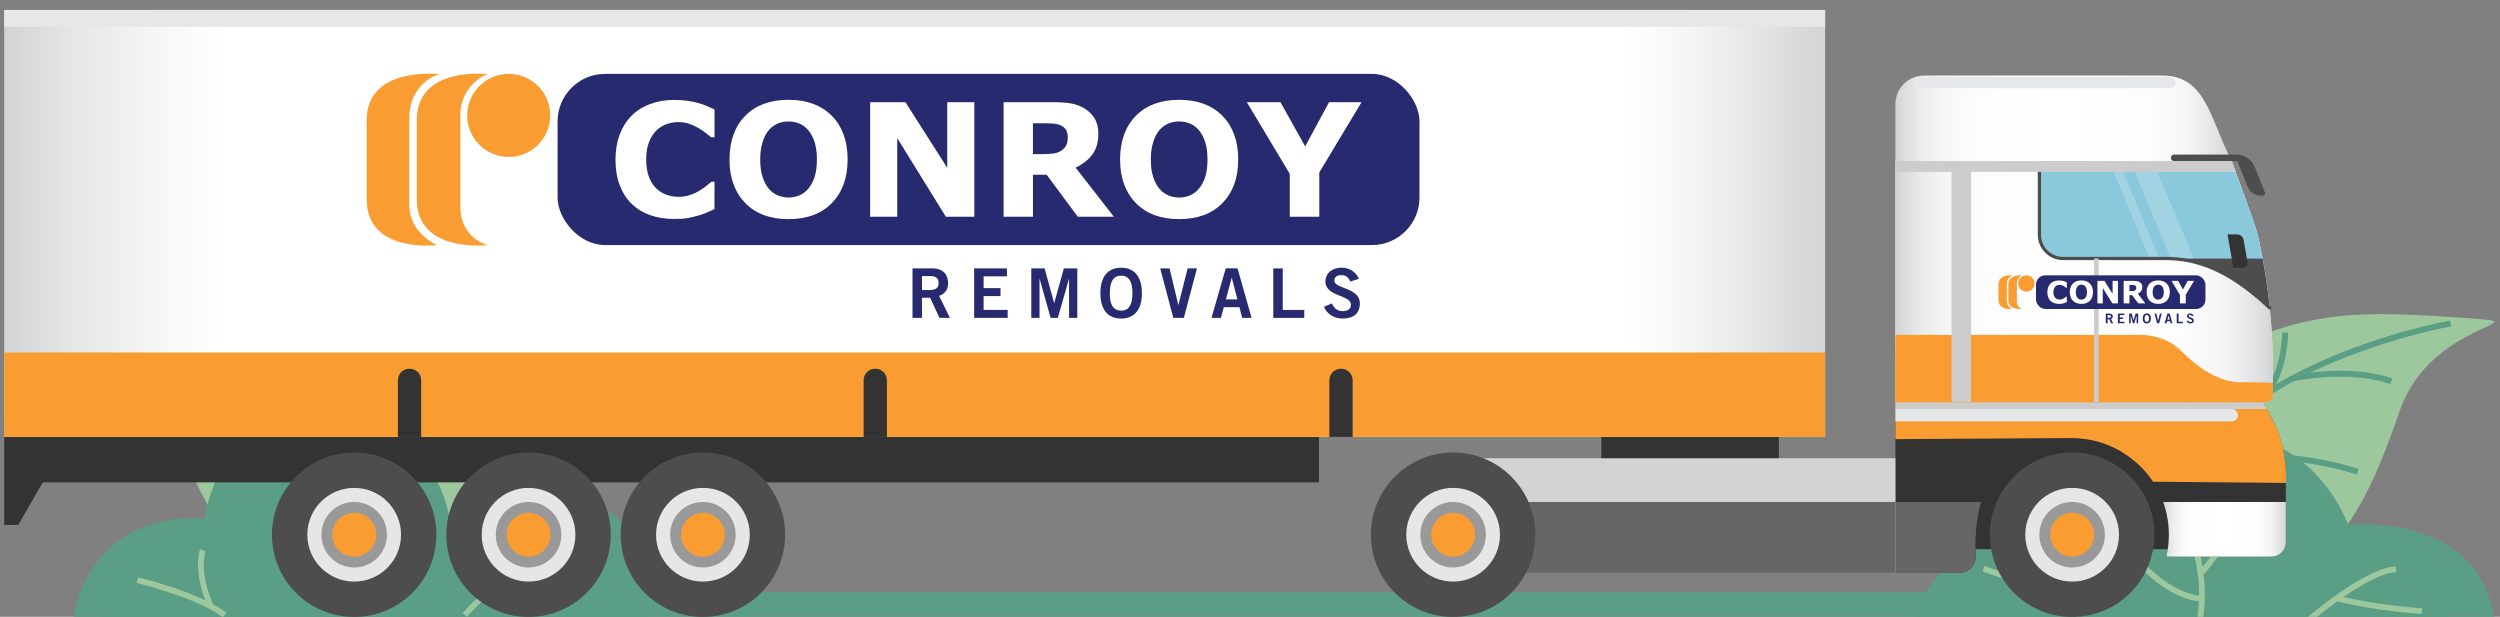 <svg xmlns="http://www.w3.org/2000/svg" xmlns:xlink="http://www.w3.org/1999/xlink" viewBox="0 0 1426.88 352.05"><rect x="0" y="0" width="1426.88" height="352.05" fill="#808080" stroke="none"/><defs><clipPath id="uuid-415f4e70-f7a0-423c-9dfe-7f31342215e8"><rect x="1199.37" y="274.44" width="194.35" height="78.33" fill="none" stroke-width="0"></rect></clipPath><linearGradient id="uuid-2157d163-51c5-4b5d-b003-d102349f3c62" x1="1081.8" y1="160.81" x2="1297.26" y2="160.81" gradientUnits="userSpaceOnUse"><stop offset="0" stop-color="#d1d3d4"></stop><stop offset=".02" stop-color="#d9dbdc"></stop><stop offset=".07" stop-color="#eaebeb"></stop><stop offset=".14" stop-color="#f6f6f6"></stop><stop offset=".23" stop-color="#fdfdfd"></stop><stop offset=".49" stop-color="#fff"></stop><stop offset=".76" stop-color="#fdfdfd"></stop><stop offset=".86" stop-color="#f6f6f6"></stop><stop offset=".92" stop-color="#eaebeb"></stop><stop offset=".98" stop-color="#d9dbdc"></stop><stop offset="1" stop-color="#d1d3d4"></stop></linearGradient><linearGradient id="uuid-e1eccad3-5763-4c24-ac9e-747445ee5315" x1="1081.8" y1="67.53" x2="1273.76" y2="67.53" xlink:href="#uuid-2157d163-51c5-4b5d-b003-d102349f3c62"></linearGradient><linearGradient id="uuid-7b799775-a82a-4cac-b51f-f2d91b7689eb" x1="1234.62" y1="302.11" x2="1304.68" y2="302.11" xlink:href="#uuid-2157d163-51c5-4b5d-b003-d102349f3c62"></linearGradient><linearGradient id="uuid-9864c295-c0d8-4948-8add-5ff08ccd41e3" x1="2.4" y1="127.53" x2="1041.7" y2="127.53" gradientUnits="userSpaceOnUse"><stop offset="0" stop-color="#d1d3d4"></stop><stop offset=".04" stop-color="#e6e7e7"></stop><stop offset=".09" stop-color="#f8f8f8"></stop><stop offset=".12" stop-color="#fff"></stop><stop offset=".17" stop-color="#fff"></stop><stop offset=".49" stop-color="#fff"></stop><stop offset=".83" stop-color="#fff"></stop><stop offset=".89" stop-color="#fff"></stop><stop offset=".92" stop-color="#f7f7f7"></stop><stop offset=".97" stop-color="#e1e3e3"></stop><stop offset="1" stop-color="#d1d3d4"></stop></linearGradient></defs><g><g id="uuid-7c914d39-ea2d-4654-ad78-91debf557f39"><rect x="56.96" y="337.95" width="1339.54" height="14.79" fill="#599e85" stroke-width="0"></rect><path d="M1202.04,293.34s6.03-62.26,63.23-90.81c53.21-26.56,82.75-25.11,145.67-20.78,39.15,2.69-23.32,2.01-41.04,52.07-15.69,44.28-36.93,107.86-113.17,110.18-76.24,2.32-54.69-50.66-54.69-50.66Z" fill="#9dc89e" stroke-width="0"></path><path d="M1241.02,298.26c6.38-44.49,48.83-72.54,83.32-88.23,37.62-17.12,74.22-23.68,74.58-23.74l-.59-3.34c-.37.06-37.33,6.68-75.34,23.97-22.38,10.18-40.76,22.02-54.63,35.19-17.45,16.57-27.78,35.3-30.7,55.68l3.35.48Z" fill="#599e85" stroke-width="0"></path><path d="M1364.07,219.25l1.37-3.1c-.81-.36-20.25-8.69-57.12-1.92l.61,3.33c35.73-6.56,54.95,1.61,55.14,1.69Z" fill="#599e85" stroke-width="0"></path><path d="M1345.05,270.83l1.11-3.2c-.54-.19-54.93-18.65-97.05-1.15l1.3,3.13c40.95-17.01,94.1,1.04,94.64,1.22Z" fill="#599e85" stroke-width="0"></path><path d="M1291.63,228c13.8-10.19,14.37-37.03,14.38-38.17l-3.39-.05c0,.26-.56,26.3-13.01,35.49l2.01,2.73Z" fill="#599e85" stroke-width="0"></path><path d="M1248.41,274.22c6.48-18.92,5.04-54.44,3.38-57.94l-3.06,1.45v-.02c1.19,3.07,2.76,37.06-3.52,55.41l3.21,1.1Z" fill="#599e85" stroke-width="0"></path><path d="M1150.35,326.38s-23.24-27.87-11.7-63.12c10.73-32.79,23.38-44.39,50.82-68.6,17.07-15.06-8.68,10.44,4.75,38.17,11.88,24.53,29.46,59.22-.67,91.63-30.12,32.41-43.21,1.92-43.21,1.92Z" fill="#9dc89e" stroke-width="0"></path><path d="M1168.28,312.3c-15.76-20.77-10.03-49.73-2.44-70.36,8.27-22.51,20.49-40.28,20.61-40.46l-1.62-1.12c-.12.18-12.46,18.13-20.83,40.87-4.92,13.39-7.53,25.8-7.75,36.89-.28,13.96,3.24,25.86,10.46,35.37l1.57-1.19Z" fill="#599e85" stroke-width="0"></path><path d="M1185.84,229.3l-.72-1.83c-.48.19-11.84,4.82-24.08,22.79l1.63,1.11c11.86-17.42,23.07-22.02,23.18-22.07Z" fill="#599e85" stroke-width="0"></path><path d="M1199.37,258.18l-.87-1.76c-.3.15-30.09,15.06-40.04,39.58l1.82.74c9.67-23.83,38.8-38.42,39.09-38.56Z" fill="#599e85" stroke-width="0"></path><path d="M1159.91,262.77c1.42-9.85-9.42-21.03-9.89-21.5l-1.4,1.38c.11.11,10.62,10.95,9.34,19.84l1.95.28Z" fill="#599e85" stroke-width="0"></path><path d="M1161.37,299.45c-5.17-10.39-20.41-24.27-22.53-25.02l-.65,1.86h-.01c1.76.75,16.42,13.96,21.44,24.04l1.76-.88Z" fill="#599e85" stroke-width="0"></path><path d="M1092.04,352.64s24.66-72.34,102.76-46.04c0,0,19.73-61.66,73.99-59.6,54.26,2.06,71.52,52.79,71.52,52.79,0,0,72.89-8.81,83.3,52.84h-331.57Z" fill="#599e85" stroke-width="0"></path><path d="M1185.9,352.26c-17.34-14.42-53.97-25.95-54.34-26.07l.98-3.14c1.53.48,37.62,11.85,55.46,26.68l-2.1,2.53Z" fill="#9dc89e" stroke-width="0"></path><path d="M1172.86,340.87l-3.29-.1c.43-14.62-5.92-26.04-5.99-26.15l2.86-1.62c.28.5,6.86,12.34,6.41,27.87Z" fill="#9dc89e" stroke-width="0"></path><g clip-path="url(#uuid-415f4e70-f7a0-423c-9dfe-7f31342215e8)"><path d="M1257.22,354.29l-3.25-.52c7.01-43.47-19.96-74.76-20.23-75.07l2.47-2.17c.28.32,28.27,32.72,21.01,77.77Z" fill="#9dc89e" stroke-width="0"></path><path d="M1258.05,327.68l-2.52-2.12c.25-.3,24.95-29.84,29.15-48.32l3.21.73c-4.38,19.27-28.8,48.48-29.84,49.71Z" fill="#9dc89e" stroke-width="0"></path><path d="M1256.66,343.33c-19.45-1.06-36.65-21.08-37.38-21.93l2.51-2.13c.17.2,17.03,19.8,35.05,20.78l-.18,3.28Z" fill="#9dc89e" stroke-width="0"></path><path d="M1317.84,355.89l-2.15-2.49c1.4-1.21,34.5-29.64,51.78-30.12l.09,3.29c-16.11.45-49.39,29.04-49.72,29.32Z" fill="#9dc89e" stroke-width="0"></path><path d="M1382.22,350.4c-.26-.01-26.61-1.61-47.94-7.12l.82-3.18c21.02,5.43,47.05,7.01,47.31,7.02l-.19,3.28Z" fill="#9dc89e" stroke-width="0"></path></g><path d="M263.48,293.34s-6.03-62.26-63.23-90.81c-53.21-26.56-82.75-25.11-145.67-20.78-39.15,2.69,23.32,2.01,41.04,52.07,15.69,44.28,36.93,107.86,113.17,110.18,76.24,2.32,54.69-50.66,54.69-50.66Z" fill="#9dc89e" stroke-width="0"></path><path d="M224.49,298.26c-6.38-44.49-48.83-72.54-83.32-88.23-37.62-17.12-74.22-23.68-74.58-23.74l.59-3.34c.37.06,37.33,6.68,75.34,23.97,22.38,10.18,40.76,22.02,54.63,35.19,17.45,16.57,27.78,35.3,30.7,55.68l-3.35.48Z" fill="#599e85" stroke-width="0"></path><path d="M101.45,219.25l-1.37-3.1c.81-.36,20.25-8.69,57.12-1.92l-.61,3.33c-35.73-6.56-54.95,1.61-55.14,1.69Z" fill="#599e85" stroke-width="0"></path><path d="M120.46,270.83l-1.11-3.2c.54-.19,54.93-18.65,97.05-1.15l-1.3,3.13c-40.95-17.01-94.1,1.04-94.64,1.22Z" fill="#599e85" stroke-width="0"></path><path d="M173.89,228c-13.8-10.19-14.37-37.03-14.38-38.17l3.39-.05c0,.26.56,26.3,13.01,35.49l-2.01,2.73Z" fill="#599e85" stroke-width="0"></path><path d="M217.11,274.22c-6.48-18.92-5.04-54.44-3.38-57.94l3.06,1.45v-.02c-1.19,3.07-2.76,37.06,3.52,55.41l-3.21,1.1Z" fill="#599e85" stroke-width="0"></path><path d="M325.76,302.49s10.56-30.61-10.23-56.36c-19.34-23.95-33.56-29.62-64.11-41.13-19.01-7.16,10.54,5.96,8.12,33.34-2.14,24.22-5.82,58.73,29.57,76.22,35.39,17.5,36.65-12.08,36.65-12.08Z" fill="#9dc89e" stroke-width="0"></path><path d="M306.35,296.42c6.57-22.32-7.38-44.66-20.24-59.47-14.03-16.16-29.85-27.12-30.01-27.23l.99-1.45c.16.11,16.14,11.18,30.31,27.49,8.35,9.61,14.45,19.14,18.15,28.32,4.65,11.56,5.48,22.6,2.47,32.82l-1.68-.5Z" fill="#599e85" stroke-width="0"></path><path d="M265.42,232.75l.02-1.75c.46,0,11.41.27,27.31,11.39l-1.01,1.44c-15.41-10.78-26.22-11.07-26.32-11.07Z" fill="#599e85" stroke-width="0"></path><path d="M263.27,261.12l.17-1.75c.3.03,29.87,3.04,45.94,20.34l-1.29,1.19c-15.62-16.82-44.53-19.76-44.82-19.79Z" fill="#599e85" stroke-width="0"></path><path d="M297.64,252.46c-4.3-7.77,1.2-20.52,1.44-21.06l1.61.7c-.05.12-5.39,12.5-1.51,19.51l-1.54.85Z" fill="#599e85" stroke-width="0"></path><path d="M308.04,283.52c1.02-10.3,9.34-26.71,10.87-28l1.13,1.34h.01c-1.23,1.18-9.28,16.84-10.27,26.83l-1.75-.17Z" fill="#599e85" stroke-width="0"></path><path d="M41.9,352.64s6.58-60.01,74.81-56.72c0,0,6.58-47.68,45.21-59.6,38.64-11.92,83.85,9.86,94.54,58.16,0,0,32.88-28.09,77.27-10.45,44.39,17.64,36.17,68.61,36.17,68.61H41.9Z" fill="#599e85" stroke-width="0"></path><path d="M204.57,351.12c-4.73-59-37.57-88.89-37.9-89.19l2.19-2.46c.34.3,34.15,30.99,39,91.38l-3.28.26Z" fill="#9dc89e" stroke-width="0"></path><path d="M201.8,331.16c-.49-25.13,18.56-56.3,19.37-57.62l2.8,1.73c-.19.31-19.35,31.67-18.88,55.83l-3.29.06Z" fill="#9dc89e" stroke-width="0"></path><path d="M266.47,352.07l-2.48-2.16c1.39-1.59,34.33-39.04,68.56-42.48l.33,3.27c-32.93,3.31-66.08,40.99-66.41,41.37Z" fill="#9dc89e" stroke-width="0"></path><path d="M327.29,339.18c-8.62,0-26.06-.63-43.03-5l.82-3.19c23.21,5.98,47.32,4.82,47.56,4.8l.17,3.29c-.07,0-2.1.1-5.52.1Z" fill="#9dc89e" stroke-width="0"></path><path d="M127.21,352.3c-14.99-11.31-48.83-19.49-49.17-19.57l.76-3.2c1.42.34,34.85,8.42,50.38,20.15l-1.98,2.62Z" fill="#9dc89e" stroke-width="0"></path><path d="M118.92,346.82c-9.16-20.02-4.96-32.78-4.78-33.31l3.11,1.06c-.04.12-3.91,12.16,4.65,30.88l-2.99,1.37Z" fill="#9dc89e" stroke-width="0"></path><polygon points="10.45 299.59 2.4 299.59 2.4 238.25 45.7 238.25 10.45 299.59" fill="#333" stroke-width="0"></polygon><rect x="3.08" y="238.25" width="749.71" height="37.07" fill="#333" stroke-width="0"></rect><rect x="1116.83" y="246.13" width="128.22" height="67.34" fill="#333" stroke-width="0"></rect><path d="M1135.74,305.2c0,25.92,21.01,46.93,46.93,46.93,25.92,0,46.93-21.01,46.93-46.93,0-25.92-21.01-46.93-46.93-46.93-25.92,0-46.93,21.01-46.93,46.93Z" fill="#4d4d4d" stroke-width="0"></path><path d="M1155.94,305.2c0,14.77,11.97,26.74,26.74,26.74,14.77,0,26.74-11.97,26.74-26.74,0-14.77-11.97-26.74-26.74-26.74s-26.74,11.97-26.74,26.74Z" fill="#e6e6e6" stroke-width="0"></path><path d="M1163.97,305.2c0,10.33,8.37,18.7,18.7,18.7s18.7-8.37,18.7-18.7c0-10.33-8.37-18.7-18.7-18.7-10.33,0-18.7,8.37-18.7,18.7Z" fill="#999" stroke-width="0"></path><path d="M1170.16,305.2c0,6.91,5.6,12.51,12.52,12.51,6.91,0,12.51-5.6,12.51-12.51,0-6.91-5.6-12.52-12.51-12.52-6.91,0-12.52,5.6-12.52,12.52Z" fill="#f99d33" stroke-width="0"></path><path d="M1081.8,229.68v97.31s36.39,0,36.39,0c5.5,0,9.85-4.65,9.5-10.15-.14-2.27-.22-4.43-.22-6.07,0-6.56,1.15-18.42,3.26-24.26,7.65-21.28,28.02-36.49,51.93-36.49,23.93,0,44.3,15.22,51.95,36.49,2.11,5.84,3.26,12.14,3.26,18.7,0,4.3-.52,8.49-1.45,12.51h59.97c4.57,0,8.27-3.7,8.27-8.27v-37.97c0-6.1-.8-12.16-2.33-18.02-1.45-5.49-3.56-10.79-6.28-15.81l-2.32-4.23-2.04-3.74h-209.9Z" fill="#333" stroke-width="0"></path><path d="M1081.8,91.93v137.75s209.72,0,209.72,0c3.17,0,5.74-2.57,5.74-5.74v-12.44c0-11.95-.61-23.91-1.83-35.81-1.32-12.79-3.32-25.52-6.04-38.11-.87-4-2.04-7.91-3.43-11.77l-9.97-27.71-2.22-6.17h-191.96Z" fill="#f1f2f2" stroke-width="0"></path><path d="M1081.8,91.93v137.75s209.72,0,209.72,0c3.17,0,5.74-2.57,5.74-5.74v-12.44c0-11.95-.61-23.91-1.83-35.81-1.32-12.79-3.32-25.52-6.04-38.11-.87-4-2.04-7.91-3.43-11.77l-9.97-27.71-2.22-6.17h-191.96Z" fill="url(#uuid-2157d163-51c5-4b5d-b003-d102349f3c62)" stroke-width="0"></path><path d="M1163.98,91.93v42.05c0,7.49,6.06,13.55,13.53,13.55h59c.85,0,1.69.02,2.52.06,4.8.19,9.42.89,13.86,2.06,15.87,4.13,29.64,13.98,42.54,26.04-.96-9.42-2.32-18.79-4.04-28.1-.61-3.35-1.28-6.69-2-10.01-.87-4-2.04-7.91-3.43-11.77l-12.2-33.88h-109.78Z" fill="#8ac8db" stroke-width="0"></path><path d="M1215.84,91.93l23.19,55.66c4.8.19,9.42.89,13.86,2.06l-24.06-57.72h-12.99Z" fill="#fff" opacity=".21" stroke-width="0"></path><polygon points="1203.76 91.93 1226.92 147.54 1232.41 147.54 1209.26 91.93 1203.76 91.93" fill="#fff" opacity=".21" stroke-width="0"></polygon><path d="M1239.03,147.59c4.8.19,9.42.89,13.86,2.06,15.87,4.13,29.64,13.98,42.54,26.04-.96-9.42-2.32-18.79-4.04-28.1h-52.36Z" fill="#4d4d4d" stroke-width="0"></path><path d="M1295.43,176.62c.25,0,.49-.1.68-.29.35-.37.33-.96-.04-1.31-15.24-14.26-28.88-22.6-42.94-26.26-4.58-1.2-9.31-1.9-14.06-2.09-.84-.04-1.69-.06-2.55-.06h-59c-6.95,0-12.6-5.66-12.6-12.62v-42.05c0-.51-.41-.93-.93-.93s-.93.41-.93.93v42.05c0,7.98,6.48,14.48,14.46,14.48h59c.84,0,1.66.02,2.48.05,4.63.18,9.22.86,13.67,2.03,13.74,3.58,27.13,11.79,42.14,25.82.18.17.41.25.63.25Z" fill="#4d4d4d" stroke-width="0"></path><path d="M1081.8,59.45c0-9.01,7.31-16.32,16.32-16.32h136.12c24.77,0,27.06,24.55,39.52,48.81h-191.96v-32.48Z" fill="url(#uuid-e1eccad3-5763-4c24-ac9e-747445ee5315)" stroke-width="0"></path><rect x="1094.37" y="43.9" width="147.35" height="6.49" rx="3.21" ry="3.21" fill="#e6e7e8" stroke-width="0"></rect><path d="M1239.03,90.06c0-1.01.82-1.83,1.83-1.83h34.61s1.07,0,1.07,0c4.51,0,8.57,2.74,10.26,6.92l5.92,14.68c.35.86-.29,1.8-1.21,1.8h-1.38c-3.15,0-5.99-1.92-7.17-4.84l-5.99-14.85h-36.11c-1.01,0-1.83-.82-1.83-1.83v-.04Z" fill="#4d4d4d" stroke-width="0"></path><path d="M1274.69,152.84h5.59c1.69,0,2.82-1.37,2.52-3.07l-2.25-12.9c-.3-1.69-1.9-3.07-3.59-3.07h-5.59s3.32,19.03,3.32,19.03Z" fill="#333" stroke-width="0"></path><path d="M1234.62,286.51c2.11,5.84,3.26,12.14,3.26,18.7,0,4.3-.52,8.49-1.45,12.51h59.97c4.57,0,8.27-3.7,8.27-8.27v-22.94s-70.06,0-70.06,0Z" fill="url(#uuid-7b799775-a82a-4cac-b51f-f2d91b7689eb)" stroke-width="0"></path><path d="M1081.8,286.51v40.48s36.39,0,36.39,0c5.5,0,9.85-4.65,9.5-10.15-.14-2.27-.22-4.43-.22-6.07,0-6.56,1.15-18.42,3.26-24.26h-48.93Z" fill="#666" stroke-width="0"></path><rect x="819.6" y="261.52" width="262.2" height="65.46" fill="#d1d3d4" stroke-width="0"></rect><rect x="819.6" y="286.51" width="262.2" height="40.48" fill="#666" stroke-width="0"></rect><path d="M782.43,305.2c0,25.92,21.01,46.93,46.93,46.93,25.92,0,46.93-21.01,46.93-46.93,0-25.92-21.01-46.93-46.93-46.93-25.92,0-46.93,21.01-46.93,46.93Z" fill="#4d4d4d" stroke-width="0"></path><path d="M802.63,305.2c0,14.77,11.97,26.74,26.74,26.74,14.77,0,26.74-11.97,26.74-26.74,0-14.77-11.97-26.74-26.74-26.74s-26.74,11.97-26.74,26.74Z" fill="#e6e6e6" stroke-width="0"></path><path d="M810.66,305.2c0,10.33,8.37,18.7,18.7,18.7,10.33,0,18.7-8.37,18.7-18.7,0-10.33-8.37-18.7-18.7-18.7-10.33,0-18.7,8.37-18.7,18.7Z" fill="#999" stroke-width="0"></path><path d="M816.85,305.2c0,6.91,5.6,12.51,12.51,12.51,6.91,0,12.52-5.6,12.52-12.51,0-6.91-5.6-12.52-12.52-12.52-6.91,0-12.51,5.6-12.51,12.52Z" fill="#f99d33" stroke-width="0"></path><path d="M354.25,305.2c0,25.92,21.01,46.93,46.93,46.93,25.92,0,46.93-21.01,46.93-46.93,0-25.92-21.01-46.93-46.93-46.93-25.92,0-46.93,21.01-46.93,46.93Z" fill="#4d4d4d" stroke-width="0"></path><path d="M374.45,305.2c0,14.77,11.97,26.74,26.74,26.74,14.77,0,26.74-11.97,26.74-26.74s-11.97-26.74-26.74-26.74c-14.77,0-26.74,11.97-26.74,26.74Z" fill="#e6e6e6" stroke-width="0"></path><path d="M382.49,305.2c0,10.33,8.37,18.7,18.7,18.7,10.33,0,18.7-8.37,18.7-18.7s-8.37-18.7-18.7-18.7c-10.33,0-18.7,8.37-18.7,18.7Z" fill="#999" stroke-width="0"></path><path d="M388.67,305.2c0,6.91,5.6,12.51,12.51,12.51,6.91,0,12.52-5.6,12.52-12.51,0-6.91-5.6-12.52-12.52-12.52-6.91,0-12.51,5.6-12.51,12.52Z" fill="#f99d33" stroke-width="0"></path><circle cx="301.67" cy="305.2" r="46.93" fill="#4d4d4d" stroke-width="0"></circle><circle cx="301.67" cy="305.2" r="26.74" fill="#e6e6e6" stroke-width="0"></circle><path d="M282.97,305.2c0,10.33,8.37,18.7,18.7,18.7s18.7-8.37,18.7-18.7-8.37-18.7-18.7-18.7c-10.33,0-18.7,8.37-18.7,18.7Z" fill="#999" stroke-width="0"></path><path d="M289.15,305.2c0,6.91,5.6,12.51,12.52,12.51,6.91,0,12.51-5.6,12.51-12.51,0-6.91-5.6-12.52-12.51-12.52s-12.52,5.6-12.52,12.52Z" fill="#f99d33" stroke-width="0"></path><path d="M155.21,305.2c0,25.92,21.01,46.93,46.93,46.93,25.92,0,46.93-21.01,46.93-46.93,0-25.92-21.01-46.93-46.93-46.93-25.92,0-46.93,21.01-46.93,46.93Z" fill="#4d4d4d" stroke-width="0"></path><path d="M175.41,305.2c0,14.77,11.97,26.74,26.74,26.74,14.77,0,26.74-11.97,26.74-26.74s-11.97-26.74-26.74-26.74c-14.77,0-26.74,11.97-26.74,26.74Z" fill="#e6e6e6" stroke-width="0"></path><path d="M183.45,305.2c0,10.33,8.37,18.7,18.7,18.7,10.33,0,18.7-8.37,18.7-18.7,0-10.33-8.37-18.7-18.7-18.7-10.33,0-18.7,8.37-18.7,18.7Z" fill="#999" stroke-width="0"></path><path d="M189.63,305.2c0,6.91,5.6,12.51,12.52,12.51,6.91,0,12.51-5.6,12.51-12.51,0-6.91-5.6-12.52-12.51-12.52-6.91,0-12.52,5.6-12.52,12.52Z" fill="#f99d33" stroke-width="0"></path><rect x="913.97" y="238.25" width="101.32" height="23.27" fill="#333" stroke-width="0"></rect><rect x="2.4" y="5.68" width="1039.3" height="243.69" fill="url(#uuid-9864c295-c0d8-4948-8add-5ff08ccd41e3)" stroke-width="0"></rect><rect x="2.4" y="5.68" width="1039.3" height="9.68" fill="#e6e7e8" stroke-width="0"></rect><rect x="2.4" y="201.18" width="1039.3" height="48.19" fill="#f99d33" stroke-width="0"></rect><path d="M765.32,210.45h.13c3.63,0,6.57,2.94,6.57,6.58v32.35h-13.28v-32.35c0-3.63,2.94-6.58,6.57-6.58Z" fill="#333" stroke-width="0"></path><path d="M499.5,210.45h.13c3.63,0,6.57,2.94,6.57,6.58v32.35h-13.28v-32.35c0-3.63,2.94-6.58,6.58-6.58Z" fill="#333" stroke-width="0"></path><path d="M233.69,210.45h.13c3.63,0,6.57,2.94,6.57,6.58v32.35h-13.28v-32.35c0-3.63,2.94-6.58,6.57-6.58Z" fill="#333" stroke-width="0"></path><path d="M1081.8,191.14h137.17s15.39-1.55,26.08,9.27c12.25,12.41,24.08,17.87,33.85,17.78s18.42.34,18.42.34c0,0-.07,2.84,0,6.21.11,5.43-5.62,4.95-5.62,4.95,0,0-209.6.49-209.9,0s0-38.54,0-38.54Z" fill="#f99d33" stroke-width="0"></path><polygon points="1081.8 91.93 1081.8 98.11 1113.83 98.11 1113.83 229.68 1124.95 229.68 1124.95 98.11 1275.98 98.11 1273.76 91.93 1081.8 91.93" fill="#ccc" stroke-width="0"></polygon><rect x="1195.19" y="147.54" width="2.66" height="82.14" fill="#ccc" stroke-width="0"></rect><path d="M1081.8,229.68c0-.33,209.9,0,209.9,0,0,0,4.04,6.97,6.97,13.29,7.3,15.8,6.01,32.65,6.01,32.65l-75.84-.68s-14.77-25.05-47.14-24.91c-29.5.12-99.89.62-99.89.62v-20.96Z" fill="#f99d33" stroke-width="0"></path><polygon points="1081.8 229.68 1081.8 233.42 1293.74 233.42 1291.7 229.68 1081.8 229.68" fill="#ccc" stroke-width="0"></polygon><path d="M1081.8,233.42v7.1s191.98,0,191.98,0c2.32,0,4.01-2.22,3.37-4.45,0-.03-.02-.06-.03-.09-.42-1.51-1.8-2.56-3.37-2.56h-191.96Z" fill="#e6e7e8" stroke-width="0"></path><path d="M1201.88,184.52v-5.55h2.22c1.26,0,1.77.73,1.78,1.65,0,.68-.34,1.24-1.02,1.43l1.22,2.48h-1.18l-1.05-2.26h-.92v2.26h-1.06ZM1202.94,181.4h.78c.83,0,1.08-.26,1.08-.78s-.32-.78-.9-.78h-.97v1.57Z" fill="#272a6e" stroke-width="0"></path><path d="M1208.79,184.52v-5.55h3.68v.89h-2.62v1.32h1.9v.89h-1.9v1.55h2.7v.89h-3.76Z" fill="#272a6e" stroke-width="0"></path><path d="M1215.21,184.52v-5.55h1.49l1.07,3.88h.02l1.08-3.88h1.51v5.55h-.92v-4.37h-.02l-1.25,4.37h-.81l-1.23-4.37h-.02v4.37h-.92Z" fill="#272a6e" stroke-width="0"></path><path d="M1225.29,184.6c-1.52,0-2.33-1.04-2.33-2.85s.82-2.85,2.33-2.85,2.33,1.04,2.33,2.85-.82,2.85-2.33,2.85ZM1225.29,179.78c-.87,0-1.27.66-1.27,1.96-.02,1.3.39,1.96,1.27,1.96s1.27-.66,1.27-1.96-.4-1.96-1.27-1.96Z" fill="#272a6e" stroke-width="0"></path><path d="M1229.68,178.97h1.05l.98,4.09h.02l1.03-4.09h1.05l-1.47,5.55h-1.18l-1.47-5.55Z" fill="#272a6e" stroke-width="0"></path><path d="M1237.03,178.96h1.32l1.58,5.56h-1.05l-.31-1.2h-1.75l-.33,1.2h-1.05l1.6-5.56ZM1237.04,182.45h1.29l-.62-2.42h-.02l-.65,2.42Z" fill="#272a6e" stroke-width="0"></path><path d="M1242.37,184.52v-5.55h1.06v4.66h2.42v.89h-3.48Z" fill="#272a6e" stroke-width="0"></path><path d="M1251.01,180.45c-.16-.43-.49-.72-.99-.72-.46,0-.79.18-.79.62,0,.95,2.86.75,2.86,2.55,0,1.14-.72,1.71-1.95,1.71-.91,0-1.76-.51-2.08-1.32l.88-.38c.25.52.58.87,1.21.87.53,0,.94-.2.94-.74,0-1.09-2.86-.88-2.86-2.58,0-.99.83-1.55,1.79-1.55.89,0,1.63.45,1.96,1.25l-.97.3Z" fill="#272a6e" stroke-width="0"></path><rect x="1162.04" y="157.14" width="96.73" height="19.21" rx="5.34" ry="5.34" fill="#272a6e" stroke-width="0"></rect><path d="M1151.9,161.8c0-2.57,2.09-4.66,4.66-4.66s4.66,2.09,4.66,4.66-2.09,4.66-4.66,4.66-4.66-2.09-4.66-4.66" fill="#f99d33" stroke-width="0"></path><path d="M1151.13,172.12c0,3.21,2.72,4.23,3.15,4.23,0,0-8.04,1-8.04-5.16v-8.85c0-6.16,8.04-5.16,8.04-5.16-.42,0-2.91,1.24-3.15,4.24v10.71Z" fill="#f99d33" stroke-width="0"></path><path d="M1145.4,171.87c0,3.12,3.09,4.48,3.09,4.48,0,0-7.87,1-7.87-5.16v-8.85c0-6.16,8.26-5.16,8.26-5.16-.42,0-3.47,1.18-3.47,4.86v9.84Z" fill="#f99d33" stroke-width="0"></path><path d="M1175.1,173.42c-.96,0-1.84-.14-2.65-.42-.81-.28-1.5-.7-2.09-1.26-.58-.56-1.03-1.26-1.35-2.09-.32-.83-.48-1.8-.48-2.89,0-1.02.15-1.94.46-2.77.3-.83.75-1.54,1.33-2.13.56-.57,1.25-1.01,2.08-1.32.83-.31,1.73-.47,2.71-.47.54,0,1.03.03,1.46.09.43.06.84.14,1.2.24.38.11.74.23,1.05.37.31.14.59.26.82.38v3.12h-.38c-.16-.14-.36-.3-.61-.49-.24-.19-.52-.38-.83-.56-.32-.18-.66-.34-1.03-.46-.37-.13-.76-.19-1.18-.19-.47,0-.91.07-1.33.22-.42.15-.81.39-1.17.73-.34.33-.61.76-.82,1.3-.21.54-.32,1.2-.32,1.97s.11,1.48.34,2.02c.23.54.51.96.86,1.28.35.32.74.54,1.17.68.43.14.86.2,1.28.2s.8-.06,1.2-.18c.39-.12.76-.28,1.09-.49.28-.17.54-.34.79-.53.24-.19.44-.35.6-.49h.35v3.07c-.32.14-.63.28-.92.41-.29.13-.6.24-.92.33-.42.12-.82.21-1.18.28-.37.06-.88.1-1.52.1" fill="#fff" stroke-width="0"></path><path d="M1190.2,170c.32-.39.56-.85.72-1.39.16-.53.23-1.16.23-1.88,0-.77-.09-1.43-.27-1.97-.18-.54-.41-.98-.7-1.31-.29-.35-.63-.6-1.01-.75-.38-.16-.78-.23-1.2-.23s-.82.08-1.19.22c-.37.15-.71.4-1.02.74-.29.32-.52.77-.7,1.33-.18.57-.27,1.22-.27,1.97s.09,1.42.26,1.96c.18.54.41.98.7,1.32.29.34.63.59,1.01.75.38.16.79.24,1.22.24s.83-.08,1.22-.25c.38-.16.72-.42,1.01-.76M1194.59,166.75c0,2.05-.59,3.68-1.76,4.88-1.17,1.21-2.8,1.81-4.87,1.81s-3.69-.6-4.86-1.81c-1.17-1.21-1.76-2.83-1.76-4.88s.59-3.7,1.76-4.9c1.17-1.2,2.79-1.8,4.86-1.8s3.68.6,4.86,1.8,1.77,2.83,1.77,4.9" fill="#fff" stroke-width="0"></path><polygon points="1208.81 173.17 1205.62 173.17 1200.16 164.35 1200.16 173.17 1197.12 173.17 1197.12 160.32 1201.08 160.32 1205.77 167.68 1205.77 160.32 1208.81 160.32 1208.81 173.17" fill="#fff" stroke-width="0"></polygon><path d="M1219.3,164.25c0-.32-.07-.6-.2-.83-.13-.23-.36-.41-.68-.54-.22-.09-.49-.15-.79-.17-.3-.02-.65-.03-1.04-.03h-1.2v3.46h1.02c.53,0,.97-.03,1.33-.08.36-.05.66-.17.9-.35.23-.18.4-.38.51-.59.11-.22.16-.51.16-.87M1224.48,173.17h-4.05l-3.5-4.71h-1.54v4.71h-3.3v-12.86h5.56c.76,0,1.41.04,1.96.13.55.09,1.06.27,1.54.56.48.29.87.66,1.15,1.12.29.46.43,1.03.43,1.72,0,.95-.22,1.72-.66,2.32s-1.07,1.1-1.89,1.49l4.29,5.51Z" fill="#fff" stroke-width="0"></path><path d="M1234.04,170c.32-.39.56-.85.72-1.39.16-.53.23-1.16.23-1.88,0-.77-.09-1.43-.27-1.97-.18-.54-.41-.98-.7-1.31-.29-.35-.63-.6-1.02-.75-.38-.16-.78-.23-1.2-.23s-.82.08-1.19.22c-.37.15-.71.4-1.02.74-.29.32-.52.77-.7,1.33-.18.57-.27,1.22-.27,1.97s.09,1.42.26,1.96c.17.54.41.98.7,1.32.29.34.62.59,1.01.75.39.16.79.24,1.22.24s.83-.08,1.22-.25c.38-.16.72-.42,1.01-.76M1238.43,166.75c0,2.05-.59,3.68-1.76,4.88-1.18,1.21-2.8,1.81-4.87,1.81s-3.69-.6-4.86-1.81c-1.18-1.21-1.76-2.83-1.76-4.88s.59-3.7,1.76-4.9c1.17-1.2,2.79-1.8,4.86-1.8s3.68.6,4.86,1.8c1.18,1.2,1.77,2.83,1.77,4.9" fill="#fff" stroke-width="0"></path><polygon points="1252.27 160.32 1247.53 168.2 1247.53 173.17 1244.22 173.17 1244.22 168.35 1239.4 160.32 1243.17 160.32 1245.95 165.28 1248.63 160.32 1252.27 160.32" fill="#fff" stroke-width="0"></polygon><path d="M520.82,181.43v-28.24h11.27c6.42,0,9,3.72,9.04,8.37.04,3.48-1.72,6.3-5.16,7.28l6.22,12.6h-5.99l-5.32-11.5h-4.66v11.5h-5.4ZM526.22,165.55h3.99c4.22,0,5.52-1.33,5.52-3.99s-1.6-3.99-4.58-3.99h-4.93v7.98Z" fill="#272a6e" stroke-width="0"></path><path d="M555.99,181.43v-28.24h18.7v4.54h-13.3v6.73h9.66v4.54h-9.66v7.9h13.73v4.54h-19.13Z" fill="#272a6e" stroke-width="0"></path><path d="M588.61,181.43v-28.24h7.59l5.44,19.72h.08l5.48-19.72h7.67v28.24h-4.69v-22.22h-.08l-6.34,22.22h-4.11l-6.26-22.22h-.08v22.22h-4.69Z" fill="#272a6e" stroke-width="0"></path><path d="M639.89,181.82c-7.71,0-11.85-5.28-11.85-14.51s4.15-14.51,11.85-14.51,11.85,5.28,11.85,14.51-4.15,14.51-11.85,14.51ZM639.89,157.33c-4.42,0-6.45,3.36-6.45,9.98-.08,6.61,1.99,9.98,6.45,9.98s6.45-3.36,6.45-9.98-2.03-9.98-6.45-9.98Z" fill="#272a6e" stroke-width="0"></path><path d="M662.19,153.19h5.32l5.01,20.81h.08l5.24-20.81h5.32l-7.47,28.24h-6.02l-7.47-28.24Z" fill="#272a6e" stroke-width="0"></path><path d="M699.59,153.15h6.73l8.02,28.28h-5.36l-1.56-6.1h-8.92l-1.68,6.1h-5.36l8.14-28.28ZM699.67,170.87h6.57l-3.17-12.28h-.08l-3.32,12.28Z" fill="#272a6e" stroke-width="0"></path><path d="M726.73,181.43v-28.24h5.4v23.71h12.28v4.54h-17.68Z" fill="#272a6e" stroke-width="0"></path><path d="M770.66,160.7c-.82-2.19-2.5-3.68-5.05-3.68-2.35,0-4.03.94-4.03,3.13,0,4.85,14.55,3.83,14.55,12.99,0,5.79-3.64,8.68-9.9,8.68-4.62,0-8.96-2.58-10.56-6.69l4.46-1.96c1.29,2.66,2.97,4.42,6.14,4.42,2.7,0,4.77-1.02,4.77-3.76,0-5.55-14.55-4.46-14.55-13.14,0-5.05,4.22-7.9,9.11-7.9,4.54,0,8.29,2.27,9.98,6.38l-4.93,1.53Z" fill="#272a6e" stroke-width="0"></path><rect x="318.24" y="42.17" width="491.93" height="97.7" rx="27.13" ry="27.13" fill="#272a6e" stroke-width="0"></rect><path d="M266.65,65.87c0-13.09,10.61-23.7,23.7-23.7s23.7,10.61,23.7,23.7-10.61,23.7-23.7,23.7-23.7-10.61-23.7-23.7" fill="#f99d33" stroke-width="0"></path><path d="M262.75,118.35c0,16.32,13.85,21.53,16,21.53,0,0-40.89,5.08-40.89-26.26v-45.03c0-31.33,40.89-26.25,40.89-26.25-2.16,0-14.81,6.3-16,21.54v54.47Z" fill="#f99d33" stroke-width="0"></path><path d="M233.6,117.1c0,15.88,15.72,22.78,15.72,22.78,0,0-40.04,5.08-40.04-26.26v-45.03c0-31.33,41.99-26.25,41.99-26.25-2.16,0-17.65,5.98-17.65,24.71l-.03,50.05Z" fill="#f99d33" stroke-width="0"></path><path d="M384.67,124.98c-4.86,0-9.35-.72-13.46-2.15-4.11-1.43-7.65-3.57-10.61-6.41-2.96-2.84-5.25-6.38-6.87-10.63-1.62-4.24-2.44-9.15-2.44-14.71,0-5.18.78-9.88,2.33-14.1,1.55-4.22,3.81-7.83,6.76-10.85,2.84-2.9,6.36-5.14,10.56-6.72,4.2-1.58,8.79-2.37,13.77-2.37,2.75,0,5.23.16,7.44.46,2.21.31,4.25.71,6.13,1.21,1.96.56,3.74,1.18,5.33,1.87,1.59.69,2.99,1.32,4.19,1.91v15.85h-1.93c-.82-.7-1.85-1.53-3.1-2.49-1.24-.96-2.66-1.91-4.24-2.84-1.61-.93-3.35-1.72-5.22-2.36-1.88-.64-3.88-.96-6.02-.96-2.37,0-4.63.37-6.76,1.12-2.14.75-4.11,1.98-5.93,3.7-1.73,1.67-3.12,3.87-4.19,6.62-1.07,2.75-1.6,6.08-1.6,9.99s.58,7.51,1.73,10.26c1.16,2.74,2.61,4.91,4.37,6.49,1.78,1.61,3.78,2.75,5.97,3.44,2.19.69,4.36,1.03,6.5,1.03s4.08-.3,6.08-.92c2-.61,3.85-1.44,5.55-2.49,1.43-.85,2.77-1.75,4-2.71,1.23-.96,2.24-1.79,3.03-2.49h1.76v15.63c-1.64.73-3.2,1.42-4.7,2.06-1.49.64-3.06,1.2-4.7,1.67-2.14.62-4.15,1.08-6.01,1.41-1.88.33-4.45.48-7.73.48" fill="#fff" stroke-width="0"></path><path d="M461.42,107.59c1.64-1.99,2.85-4.34,3.65-7.04.79-2.71,1.18-5.89,1.18-9.55,0-3.92-.46-7.26-1.36-10.01-.91-2.75-2.1-4.97-3.56-6.67-1.49-1.76-3.21-3.03-5.16-3.82-1.95-.79-3.97-1.19-6.08-1.19s-4.15.38-6.04,1.14c-1.89.76-3.62,2.02-5.2,3.78-1.47,1.64-2.65,3.9-3.58,6.79-.92,2.88-1.38,6.23-1.38,10.03s.45,7.21,1.34,9.95c.9,2.74,2.07,4.97,3.54,6.69,1.47,1.73,3.18,3,5.14,3.82,1.96.82,4.02,1.23,6.19,1.23s4.23-.42,6.19-1.25c1.96-.83,3.67-2.13,5.14-3.89M483.78,91.04c0,10.42-2.99,18.7-8.96,24.83-5.97,6.13-14.23,9.2-24.77,9.2s-18.75-3.06-24.72-9.2c-5.97-6.13-8.96-14.41-8.96-24.83s2.98-18.81,8.96-24.92c5.97-6.1,14.21-9.15,24.72-9.15s18.72,3.05,24.72,9.15c6,6.1,9.01,14.41,9.01,24.92" fill="#fff" stroke-width="0"></path><polygon points="556.09 123.71 539.85 123.71 512.1 78.83 512.1 123.71 496.64 123.71 496.64 58.33 516.79 58.33 540.64 95.78 540.64 58.33 556.09 58.33 556.09 123.71" fill="#fff" stroke-width="0"></polygon><path d="M609.45,78.35c0-1.64-.34-3.04-1.01-4.21-.68-1.17-1.83-2.1-3.47-2.77-1.14-.47-2.47-.75-4-.86-1.53-.1-3.3-.15-5.31-.15h-6.11v17.61h5.19c2.69,0,4.95-.13,6.76-.4,1.82-.26,3.33-.86,4.56-1.8,1.18-.91,2.03-1.91,2.57-3.01.54-1.1.81-2.57.81-4.41M635.75,123.71h-20.59l-17.79-23.98h-7.81v23.98h-16.77V58.33h28.28c3.87,0,7.19.22,9.97.66,2.78.44,5.39,1.39,7.82,2.85,2.46,1.47,4.41,3.36,5.86,5.69,1.45,2.33,2.17,5.25,2.17,8.76,0,4.83-1.12,8.77-3.36,11.81-2.24,3.04-5.44,5.58-9.6,7.6l21.82,28.02Z" fill="#fff" stroke-width="0"></path><path d="M684.36,107.59c1.64-1.99,2.85-4.34,3.64-7.04.79-2.71,1.18-5.89,1.18-9.55,0-3.92-.46-7.26-1.36-10.01-.91-2.75-2.09-4.97-3.55-6.67-1.49-1.76-3.21-3.03-5.16-3.82-1.94-.79-3.97-1.19-6.08-1.19s-4.15.38-6.04,1.14c-1.89.76-3.62,2.02-5.2,3.78-1.46,1.64-2.66,3.9-3.58,6.79-.92,2.88-1.38,6.23-1.38,10.03s.45,7.21,1.34,9.95c.89,2.74,2.07,4.97,3.54,6.69,1.46,1.73,3.18,3,5.14,3.82,1.96.82,4.02,1.23,6.19,1.23s4.23-.42,6.19-1.25c1.96-.83,3.67-2.13,5.14-3.89M706.71,91.04c0,10.42-2.99,18.7-8.96,24.83-5.98,6.13-14.23,9.2-24.77,9.2s-18.75-3.06-24.72-9.2c-5.98-6.13-8.96-14.41-8.96-24.83s2.98-18.81,8.96-24.92c5.97-6.1,14.21-9.15,24.72-9.15s18.72,3.05,24.72,9.15c6.01,6.1,9.01,14.41,9.01,24.92" fill="#fff" stroke-width="0"></path><polygon points="777.1 58.33 752.99 98.42 752.99 123.71 736.13 123.71 736.13 99.21 711.63 58.33 730.83 58.33 744.93 83.55 758.56 58.33 777.1 58.33" fill="#fff" stroke-width="0"></polygon></g></g></svg>